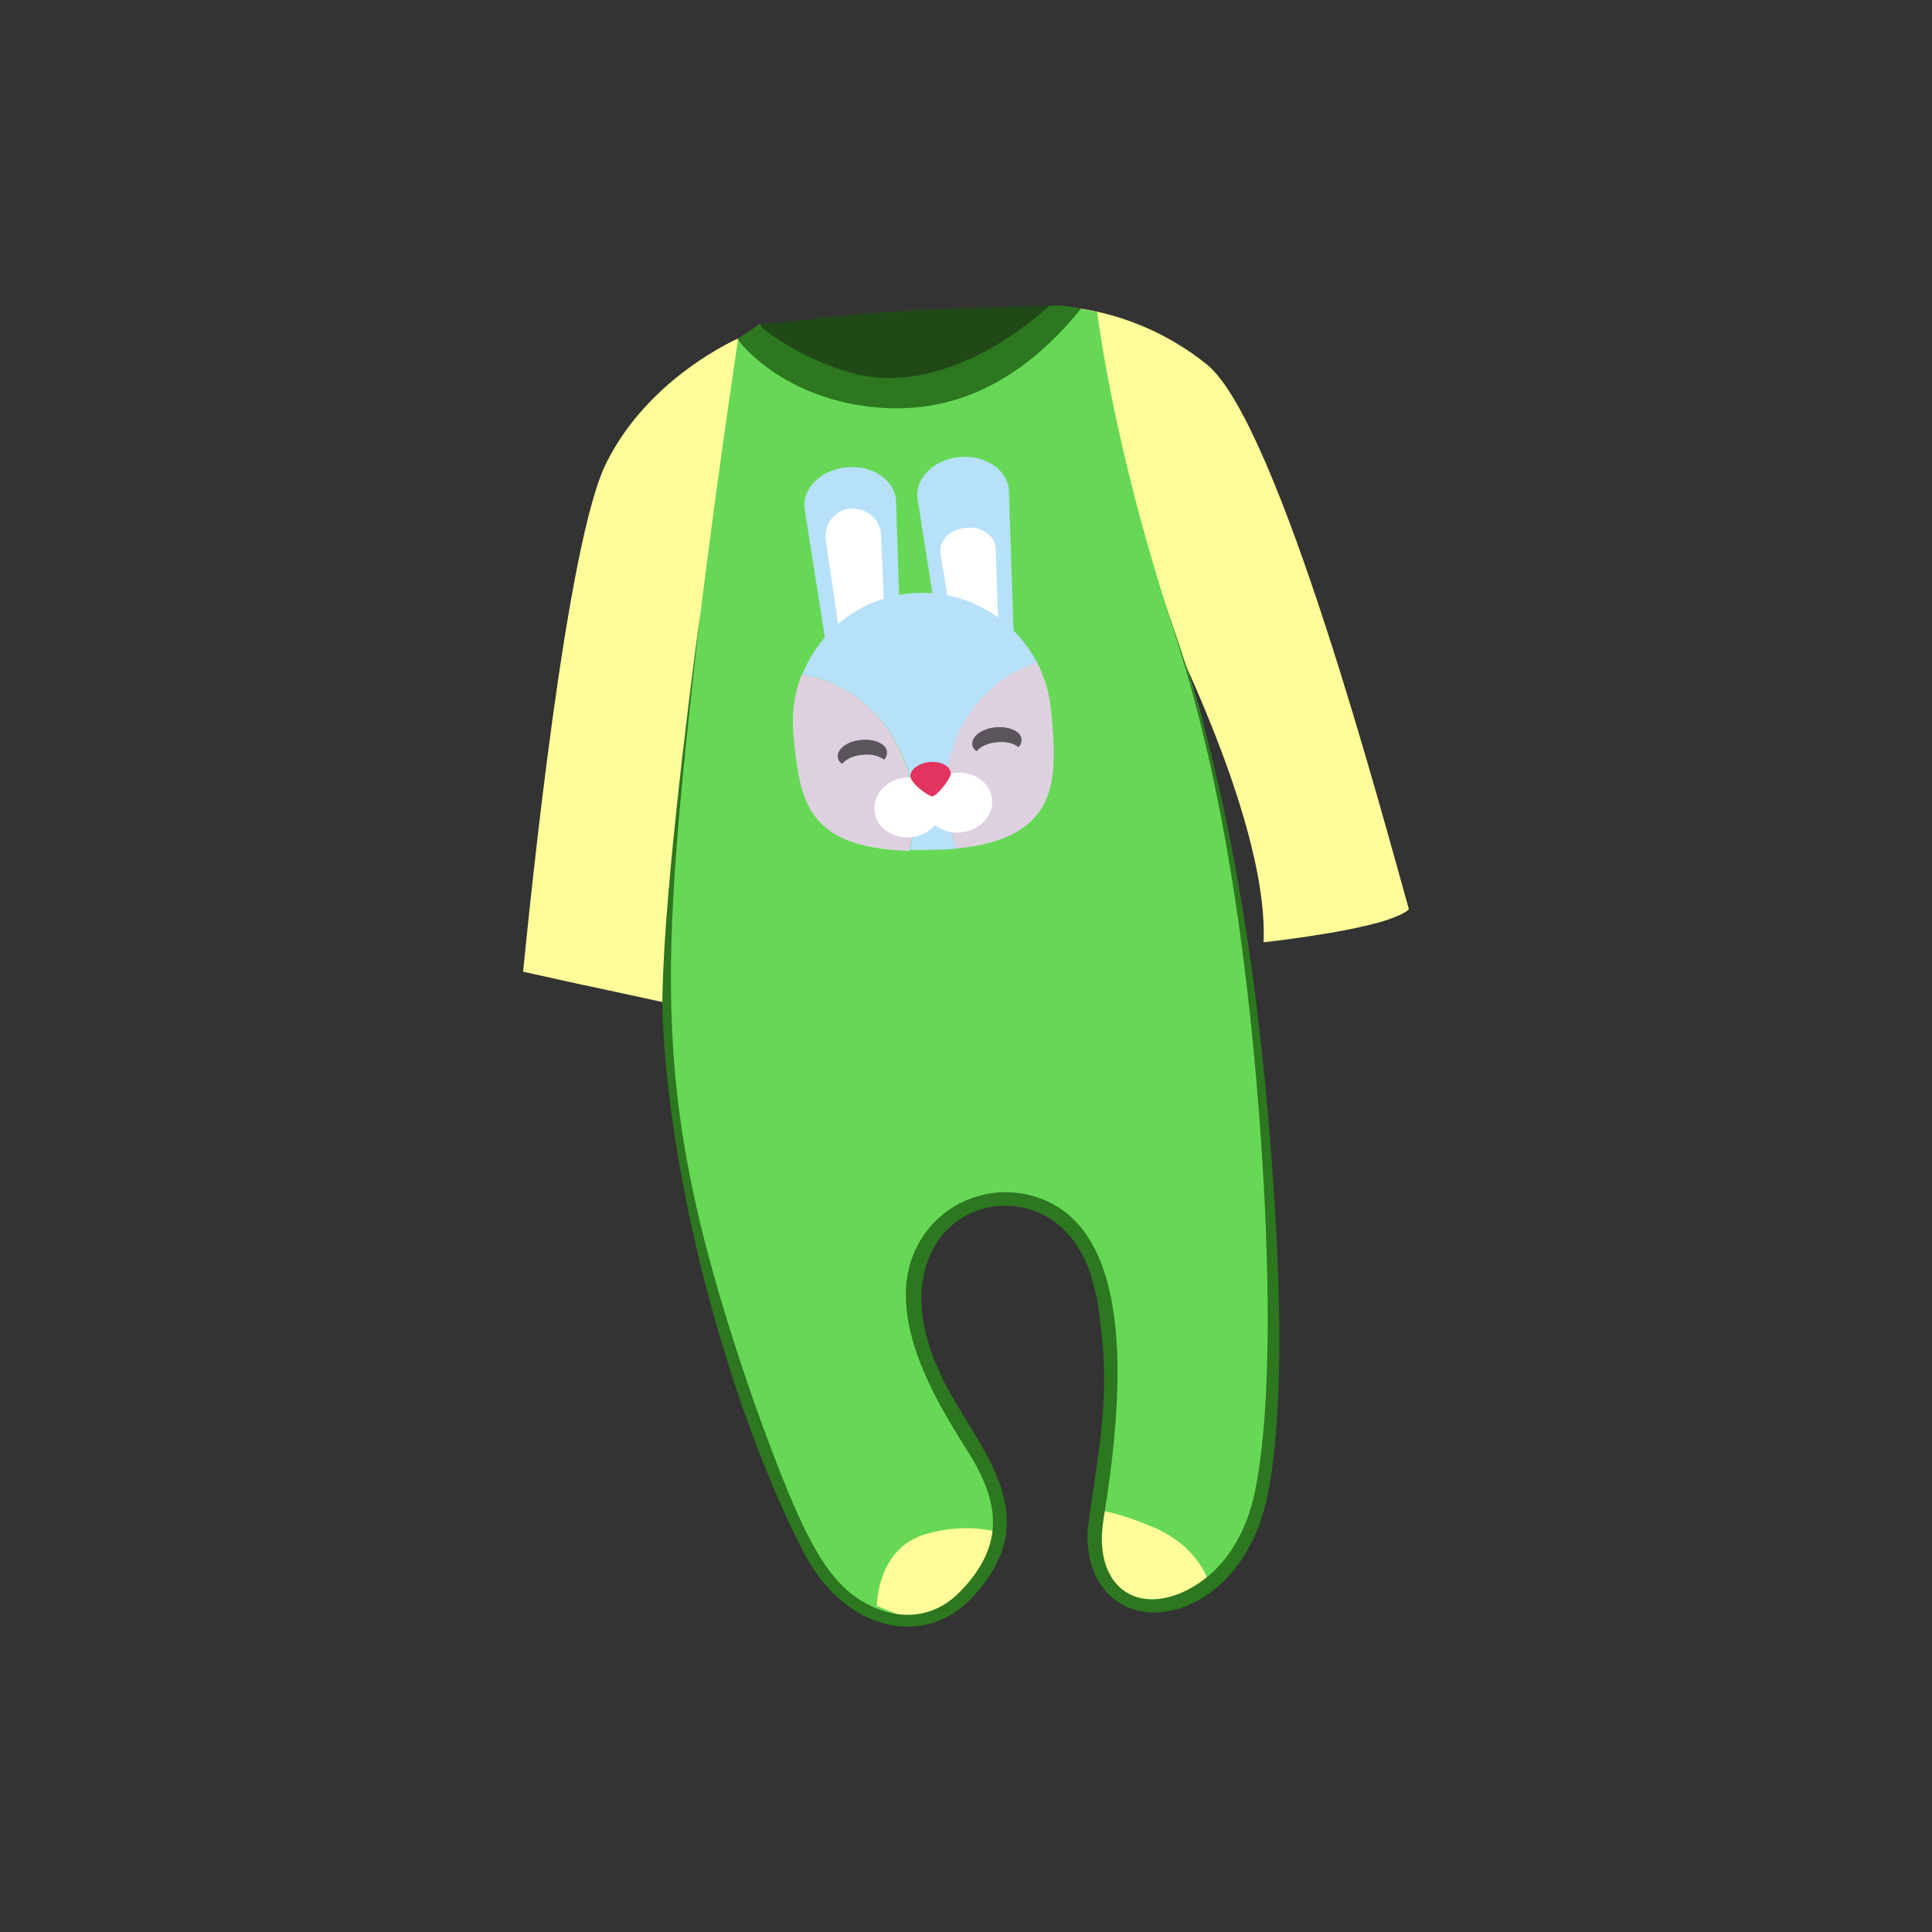 <?xml version="1.0" encoding="utf-8"?>
<!-- Generator: Adobe Illustrator 23.0.1, SVG Export Plug-In . SVG Version: 6.00 Build 0)  -->
<svg version="1.1" id="Layer_1" xmlns="http://www.w3.org/2000/svg" xmlns:xlink="http://www.w3.org/1999/xlink" x="0px" y="0px"
	 viewBox="0 0 321.7 321.7" style="enable-background:new 0 0 321.7 321.7;" xml:space="preserve">
<rect x="0" y="0" width="321.7" height="321.7" fill="#333333" stroke="none"/>
<style type="text/css">
	.st0{fill:#FFFC99;}
	.st1{fill:#214918;}
	.st2{fill:#66D856;}
	.st3{fill:#2C771F;}
	.st4{fill:#B7E0F9;}
	.st5{fill:#FFFFFF;}
	.st6{fill:#DDD1E0;}
	.st7{fill:#E2345E;}
	.st8{fill:#5A555B;}
</style>
<g>
	<g>
		<g>
			<path class="st0" d="M87.1,161.8c0.1,0,11.2,2.5,10.5,2.3l13.4,2.9c0.9-11.5,6.6-84.2,13.8-93.1c2.8-3.4,3.8-7.3,2.3-11.5
				c-1.4-3.8-4-6-4.1-6.1c-0.1,0.1-14.7,6.3-21.9,20.5C94.3,89.7,88.3,150,87.1,161.8z"/>
			<path class="st0" d="M170.2,64c8.9,8.9,41.4,65.8,40.2,92.9c0,0,13.1-1.4,20.2-3.6h0c1.8-0.6,3.3-1.2,4-1.9
				c-4.3-15.2-21.6-80.5-33.5-90.6c-12.6-10.2-25.8-9.8-26-9.8c-0.1,0.1-4.8,4.1-6.1,8.1C168.4,60.9,168.6,62.6,170.2,64z"/>
		</g>
		<path class="st1" d="M126.5,54c0,0,4.3-0.4,15.4-1.6c11.2-1.1,33.2-1.5,33.2-1.5l-8.6,24.4l-41.9-1.5L126.5,54z"/>
		<path class="st2" d="M126.5,54c0,0,3.5,10.2,15.1,11.2c11.6,1,22.9-1.1,33.5-14.2l4.7,0.4c0.5,0.1,2,0.4,2.9,0.5
			c0,0,2.8,24.6,14.7,58.7c11.9,34.1,21.4,132.8,8.6,148.6c-12.8,15.7-25.3,5.9-23.7-4.3c1.6-10.2,6.3-34.3-1.8-47.8
			c-8.1-13.6-30.1-8-28.2,11c1.9,19,19.9,27.3,12.4,42c-7.5,14.7-20.9,10.8-27.6,1.9c-6.7-8.9-26.5-61.6-26.2-94.8
			c0.2-33.2,12-110.7,12-110.7L126.5,54z"/>
		<g>
			<path class="st3" d="M180,51.4c0,0-4.1-0.9-5.4-0.4c0,0-16.1,15.7-32.8,11.1c-9-2.5-15.3-7.7-15.4-8l-3.6,2.3
				c0.2,0.5,6.6,8.9,20.4,11.1C157.6,69.8,169.8,64,180,51.4z"/>
		</g>
		<path class="st0" d="M201.2,263.3c0,0-1.6-5.9-9.4-9.1c-7.8-3.2-9.3-2.6-9.3-2.6l1.7,11.6l5.3,3.8l6.7,0L201.2,263.3z"/>
		<path class="st0" d="M167.5,255.6c0,0-5.5-2.5-13.5-0.1c-8,2.4-8,11.9-8,11.9l5.4,2.2l7.9-2.9l7.2-7.7L167.5,255.6z"/>
		<path class="st3" d="M116.6,102.1c-2.1,15.7-6.5,50.6-6.3,66.5c1.2,30.5,12.1,68.2,23.9,90.6c7.3,13.1,20.1,14.7,27.4,7.1
			c14.2-14.7-0.4-26.4-5.5-38.6c-8.1-18.6,3.8-29.5,15.1-26.4c8.5,2.3,10.7,11.8,10.6,11.7c0,0.1,0.9,3.1,0.8,2.9
			c2.8,16.6,0.2,25.2-1.5,39c-0.4,9.5,5.7,14.4,12.7,13.5c6.4-0.8,14.7-6.6,17.3-19.6c1.8-9,2.8-24.5,0.9-52.2
			c-4.3-62.9-15.9-89.1-18.7-98.2c2.2,7.5,13.4,34.2,17.1,98.3c0.6,11,1.7,36.1-1.4,51.5c-2.6,12.8-10.9,17.3-15.7,18
			c-6.5,0.9-10.9-4.2-9.6-12.9c3-18.5,6.4-49.3-11.9-54.2c-5.8-1.6-12.2,0.1-16.5,4.7c-11.8,13,3.1,33.1,6.9,39.6
			c3.9,7,5.2,13.8-2.2,21.5c-3.9,4.1-9,5-14.1,2.9c-7.9-3.3-11.9-10.8-20.3-34.2C107.9,182.6,109.8,163.1,116.6,102.1z"/>
	</g>
	<g>
		<g>
			<path class="st4" d="M137.8,109l12.2-1.1l-0.8-24.4c-0.1-3.5-3.9-6.1-8.2-5.7l0,0c-4.4,0.4-7.6,3.7-7,7.1L137.8,109z"/>
			<path class="st5" d="M140.2,108.2l7.3-0.7l-0.8-18.4c-0.1-2.6-2.4-4.6-5.1-4.4l0,0c-2.6,0.2-4.5,2.6-4.1,5.3L140.2,108.2z"/>
			<path class="st4" d="M156.6,107.3l12.2-1.1l-0.8-24.4c-0.1-3.5-3.9-6.1-8.2-5.7l0,0c-4.4,0.4-7.6,3.7-7,7.1L156.6,107.3z"/>
			<path class="st5" d="M159,106.7l7.3-0.7l-0.5-14.7c-0.1-2.1-2.3-3.7-5-3.4l0,0c-2.6,0.2-4.6,2.2-4.2,4.3L159,106.7z"/>
		</g>
		<path class="st4" d="M133.6,112.3c2.9-7.3,9.6-12.7,18-13.5c9-0.8,17.2,4,21.1,11.6c-8.2,2.6-14.1,10.2-15.1,19.2l-5.9,0.6
			C149.6,120.7,142.3,113.7,133.6,112.3z"/>
		<path class="st4" d="M157.6,129.5c-0.2,1.6-0.2,3.2,0,4.9c0.2,2.4,0.8,4.7,1.7,6.9c-1.1,0.1-2.3,0.2-3.6,0.2c-1.5,0-2.9,0.1-4.2,0
			c0.7-2.7,1-5.6,0.7-8.6c-0.1-1-0.3-2-0.5-3L157.6,129.5z"/>
		<path class="st6" d="M172.7,110.3c1.2,2.4,2,5,2.3,7.8c1,11.1,2,21.4-15.7,23.2c-0.9-2.1-1.4-4.5-1.7-6.9
			C156.5,123.3,163,113.4,172.7,110.3z"/>
		<path class="st6" d="M132.1,122.2c-0.3-3.5,0.2-6.9,1.4-9.9c9.7,1.5,17.5,9.9,18.6,20.8c0.3,3,0,5.9-0.7,8.6
			C134,141.1,133.2,133.2,132.1,122.2z"/>
		<path class="st5" d="M150.8,129.5c1.6-0.2,3.2,0.3,4.3,1.2c0.9-1.1,2.4-1.8,4-2c3.1-0.3,5.9,1.7,6.1,4.4c0.3,2.7-2.1,5.2-5.2,5.5
			c-1.6,0.2-3.2-0.3-4.3-1.2c-0.9,1.1-2.4,1.8-4,2c-3.1,0.3-5.9-1.7-6.1-4.4C145.4,132.2,147.7,129.7,150.8,129.5z"/>
		<path class="st7" d="M151.6,129.3c0.1,1.2,3.1,3.4,3.7,3.3c0.1,0,0.2-0.1,0.4-0.2c0.9-0.7,2.5-2.6,2.6-3.6c0,0,0-0.1,0-0.1
			c-0.1-1.2-1.7-2-3.6-1.8C152.9,127.1,151.5,128.2,151.6,129.3z"/>
		<path class="st8" d="M143.6,125.7c-1.5,0.1-2.7,0.7-3.4,1.5c-0.4-0.3-0.7-0.7-0.7-1.2c-0.1-1.3,1.6-2.6,3.9-2.8
			c2.3-0.2,4.2,0.7,4.3,2c0,0.5-0.1,0.9-0.5,1.3C146.5,125.9,145.1,125.5,143.6,125.7z"/>
		<path class="st8" d="M166,123.6c-1.5,0.1-2.7,0.7-3.4,1.5c-0.4-0.3-0.7-0.7-0.7-1.2c-0.1-1.3,1.6-2.6,3.9-2.8
			c2.3-0.2,4.2,0.7,4.3,2c0,0.5-0.1,0.9-0.5,1.3C168.8,123.8,167.5,123.4,166,123.6z"/>
	</g>
</g>
</svg>
